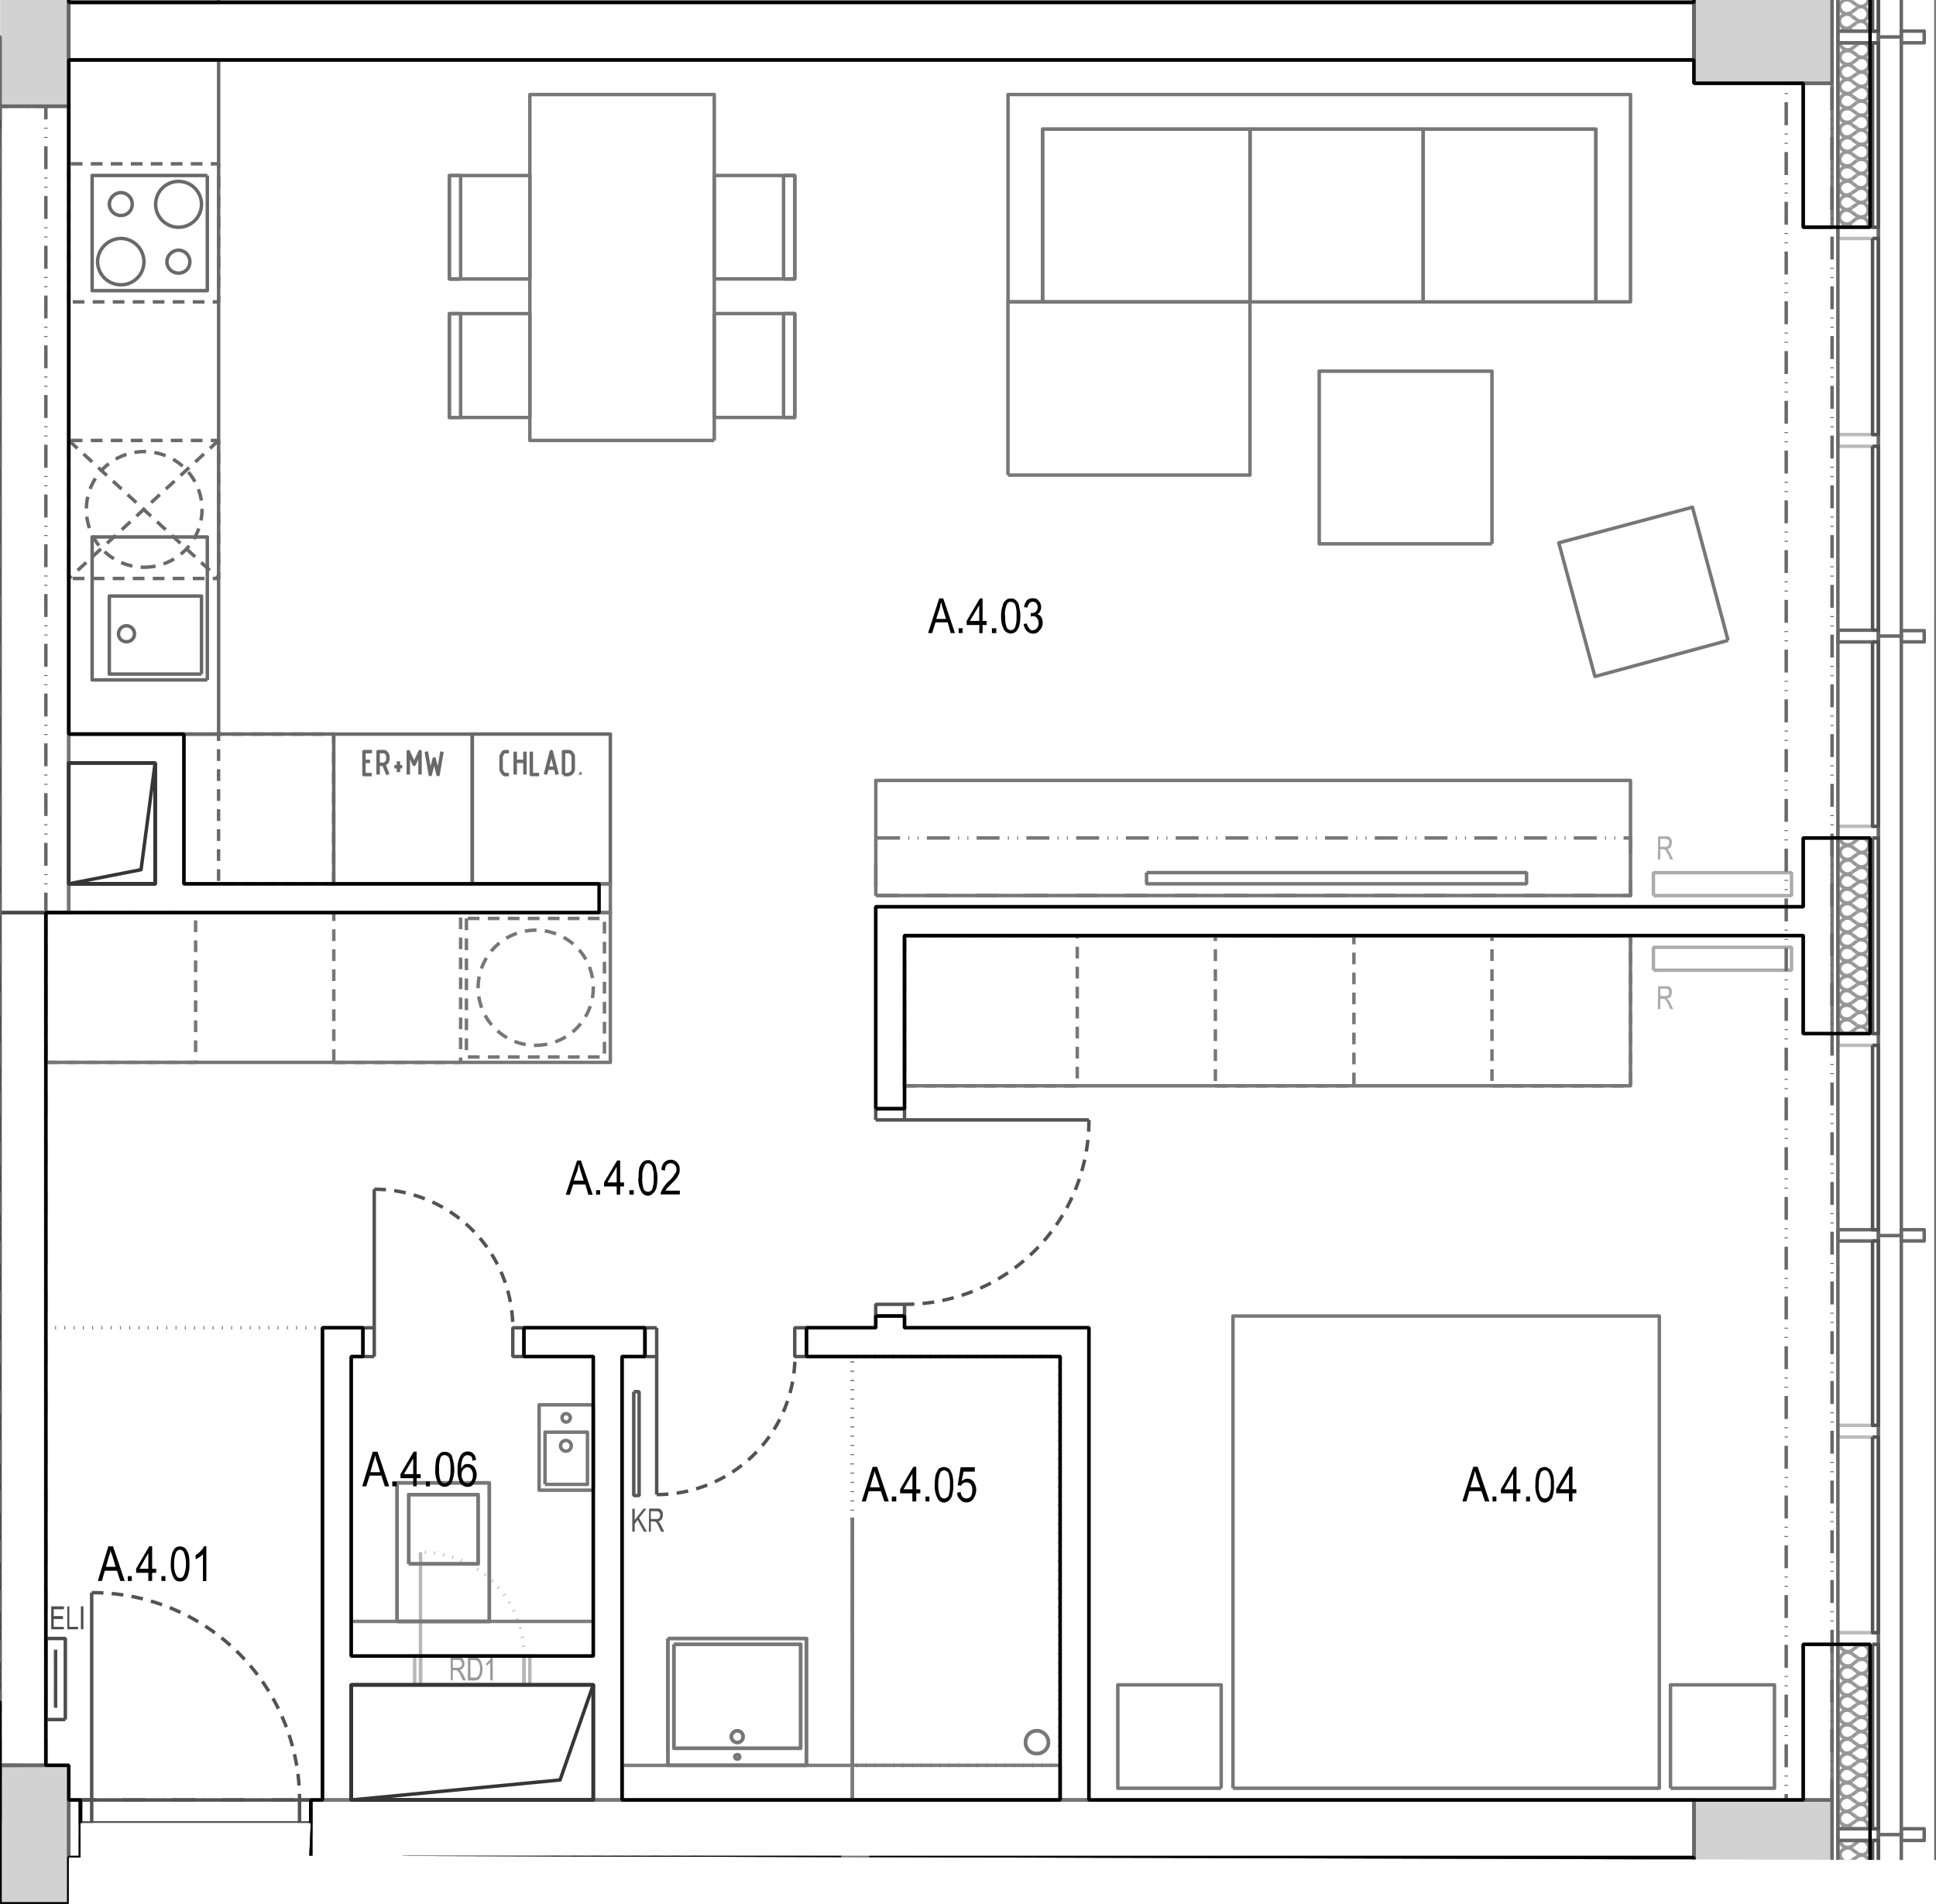 <svg xmlns="http://www.w3.org/2000/svg" xmlns:xlink="http://www.w3.org/1999/xlink" viewBox="0 0 476.17 468.34"><defs><style>.cls-1,.cls-11,.cls-12,.cls-13,.cls-14,.cls-15,.cls-16,.cls-18,.cls-19,.cls-20,.cls-21,.cls-22,.cls-23,.cls-24,.cls-25,.cls-26,.cls-27,.cls-28,.cls-29,.cls-30,.cls-31,.cls-32,.cls-33,.cls-34,.cls-35,.cls-36,.cls-37,.cls-38,.cls-39,.cls-4,.cls-40,.cls-41,.cls-42,.cls-43,.cls-44,.cls-45,.cls-46,.cls-47,.cls-48,.cls-49,.cls-5,.cls-6{fill:none;}.cls-2{clip-path:url(#clip-path);}.cls-3{fill:#d2d2d2;}.cls-10,.cls-17,.cls-3,.cls-50,.cls-7,.cls-8,.cls-9{fill-rule:evenodd;}.cls-4{stroke:#979797;}.cls-12,.cls-13,.cls-14,.cls-16,.cls-18,.cls-19,.cls-20,.cls-21,.cls-22,.cls-23,.cls-24,.cls-25,.cls-26,.cls-27,.cls-28,.cls-29,.cls-33,.cls-34,.cls-36,.cls-37,.cls-38,.cls-39,.cls-4,.cls-40,.cls-41,.cls-42,.cls-44,.cls-45,.cls-46,.cls-47,.cls-49,.cls-5,.cls-6{stroke-linejoin:round;}.cls-11,.cls-12,.cls-13,.cls-14,.cls-15,.cls-16,.cls-18,.cls-19,.cls-20,.cls-21,.cls-22,.cls-23,.cls-24,.cls-25,.cls-26,.cls-27,.cls-28,.cls-29,.cls-30,.cls-31,.cls-32,.cls-33,.cls-34,.cls-35,.cls-36,.cls-37,.cls-38,.cls-39,.cls-4,.cls-40,.cls-41,.cls-42,.cls-43,.cls-44,.cls-45,.cls-46,.cls-47,.cls-48,.cls-49,.cls-5,.cls-6{stroke-width:0.85px;}.cls-5,.cls-6{stroke:#b7b7b7;}.cls-6{stroke-dasharray:0.24 2.04;}.cls-7{fill:#acacac;}.cls-8{fill:#585858;}.cls-9{fill:#989898;}.cls-10{fill:#4c4c4c;}.cls-11,.cls-13{stroke:#7d7d7d;}.cls-11,.cls-15,.cls-30,.cls-31,.cls-32,.cls-35,.cls-43,.cls-48{stroke-linejoin:bevel;}.cls-12,.cls-14,.cls-15,.cls-19,.cls-20,.cls-23,.cls-24,.cls-25,.cls-26,.cls-27,.cls-28,.cls-29,.cls-47{stroke:#777;}.cls-14{stroke-dasharray:0.24 2.04;}.cls-16,.cls-18,.cls-21,.cls-22{stroke:#696969;}.cls-17{fill:#696969;}.cls-18{stroke-dasharray:2.88 2.04;}.cls-19{stroke-dasharray:2.88 2.04;}.cls-20{stroke-dasharray:2.88 2.04;}.cls-21{stroke-dasharray:2.88 2.04;}.cls-22{stroke-dasharray:2.88 2.04;}.cls-23{stroke-dasharray:2.88 2.04;}.cls-24{stroke-dasharray:2.88 2.04;}.cls-25{stroke-dasharray:2.88 2.04;}.cls-26{stroke-dasharray:5.64 2.04 0.24 2.04 0.24 2.04;}.cls-27{stroke-dasharray:2.88 2.04;}.cls-28{stroke-dasharray:2.88 2.04;}.cls-29{stroke-dasharray:2.88 2.04;}.cls-30{stroke:#acacac;}.cls-31{stroke:#585858;}.cls-32{stroke:#4c4c4c;}.cls-33,.cls-43,.cls-44,.cls-45,.cls-46{stroke:#686868;}.cls-34{stroke:#bbb;}.cls-35,.cls-36,.cls-37,.cls-38,.cls-39,.cls-40,.cls-41{stroke:#535353;}.cls-36{stroke-dasharray:2.88 2.04;}.cls-37{stroke-dasharray:2.88 2.04;}.cls-38{stroke-dasharray:2.88 2.04;}.cls-40{stroke-dasharray:2.88 2.04;}.cls-41{stroke-dasharray:5.64 2.04 0.24 2.04 0.24 2.04;}.cls-42{stroke:#484848;}.cls-44{stroke-dasharray:5.64 2.04 0.24 2.04 0.24 2.04;}.cls-45{stroke-dasharray:5.64 2.04 0.24 2.04 0.24 2.04;}.cls-46{stroke-dasharray:5.64 2.04 0.24 2.04 0.24 2.04;}.cls-47{stroke-dasharray:0.24 2.04;}.cls-48{stroke:#000;}.cls-49{stroke:#363636;}</style><clipPath id="clip-path"><polygon class="cls-1" points="476.17 457.55 76.06 456.48 76.44 448.41 19.8 448.41 19.8 456.93 16.92 456.93 16.91 468.34 0 468.34 0.04 0 476.13 0 476.17 457.55"/></clipPath></defs><g id="Layer_2" data-name="Layer 2"><g id="BYTY"><g class="cls-2"><polyline class="cls-3" points="416.65 442.78 450.6 442.78 450.6 459.81 416.65 459.81"/><polyline class="cls-3" points="0 434.25 16.91 434.25 16.91 468.34 0 468.34"/><polyline class="cls-3" points="416.65 -2.18 450.6 -2.18 450.6 20.5 416.65 20.5"/><path class="cls-3" d="M-408.25-291.39h141.72v119H-408.25v-119m153.13,0h42.48v119h-42.48ZM-408.25,26.13v-17H0v17H16.92v-328.8H-28.45v11.28H0v119H-28.45v11.4H0v153H-408.25v-153h309.6v-11.4H-201.36v-119H-98.65v-11.28H-425.16V26.13Z"/><line class="cls-4" x1="455.63" y1="454.05" x2="456.84" y2="453.1"/><path class="cls-4" d="M455.65,454.06a2.21,2.21,0,0,1-1.92.24,1.77,1.77,0,0,1-1.09-1.56"/><path class="cls-4" d="M455.65,455a1.65,1.65,0,0,0-1.92-.24,1.79,1.79,0,0,0-1.2,1.56"/><line class="cls-4" x1="455.63" y1="455.02" x2="456.84" y2="455.86"/><path class="cls-4" d="M456.84,455.85a1.57,1.57,0,0,0,2.28-.12,1.75,1.75,0,0,0-2.28-2.64"/><line class="cls-4" x1="455.63" y1="457.54" x2="456.84" y2="456.69"/><path class="cls-4" d="M455.65,457.54a1.93,1.93,0,0,1-1.92.36,2.12,2.12,0,0,1-1.2-1.68"/><path class="cls-4" d="M455.65,458.62a1.65,1.65,0,0,0-1.92-.24,1.79,1.79,0,0,0-1.2,1.56"/><line class="cls-4" x1="455.65" y1="458.62" x2="456.72" y2="459.46"/><path class="cls-4" d="M456.71,459.45a1.84,1.84,0,0,0,2.41-.12,1.75,1.75,0,0,0-2.28-2.64"/><line class="cls-4" x1="455.53" y1="461.13" x2="456.84" y2="460.3"/><path class="cls-4" d="M455.51,461.13a1.59,1.59,0,0,1-1.91.24,2,2,0,0,1-1.1-1.56"/><path class="cls-4" d="M455.51,462.21a1.82,1.82,0,0,0-1.91-.36,2.39,2.39,0,0,0-1.1,1.68"/><line class="cls-4" x1="455.52" y1="462.22" x2="456.72" y2="463.06"/><path class="cls-4" d="M456.71,463.05a1.84,1.84,0,0,0,2.41-.12,1.75,1.75,0,0,0-2.28-2.64"/><line class="cls-4" x1="455.53" y1="464.74" x2="456.84" y2="463.77"/><path class="cls-4" d="M455.51,464.73a1.8,1.8,0,0,1-1.91.24,1.73,1.73,0,0,1-1.1-1.56"/><path class="cls-4" d="M455.51,465.69a2.09,2.09,0,0,0-1.91-.24,1.73,1.73,0,0,0-1.1,1.56"/><line class="cls-4" x1="455.52" y1="465.7" x2="456.72" y2="466.54"/><path class="cls-4" d="M456.71,466.53a1.75,1.75,0,0,0,2.41-2.52,1.82,1.82,0,0,0-2.28-.24"/><line class="cls-4" x1="455.52" y1="468.34" x2="456.72" y2="467.38"/><path class="cls-4" d="M455.51,468.33a2.09,2.09,0,0,1-1.91.24,2,2,0,0,1-1.1-1.56"/><path class="cls-4" d="M456.73,470.13a1.68,1.68,0,0,0,2.38-.12,1.82,1.82,0,0,0,0-2.4,1.68,1.68,0,0,0-2.38-.24"/><line class="cls-4" x1="455.63" y1="405.82" x2="456.84" y2="404.98"/><path class="cls-4" d="M455.65,405.82a1.65,1.65,0,0,1-1.92.24,1.55,1.55,0,0,1-1.09-1.56"/><path class="cls-4" d="M455.65,406.9a1.93,1.93,0,0,0-1.92-.36,2.13,2.13,0,0,0-1.2,1.56"/><line class="cls-4" x1="455.63" y1="406.9" x2="456.84" y2="407.74"/><path class="cls-4" d="M456.84,407.73a1.67,1.67,0,0,0,2.28-.12,1.75,1.75,0,0,0-2.28-2.64"/><line class="cls-4" x1="455.63" y1="409.41" x2="456.84" y2="408.46"/><path class="cls-4" d="M455.65,409.42a1.88,1.88,0,0,1-1.92.24,1.79,1.79,0,0,1-1.2-1.56"/><path class="cls-4" d="M455.65,410.38a2.21,2.21,0,0,0-1.92-.24,1.79,1.79,0,0,0-1.2,1.56"/><line class="cls-4" x1="455.65" y1="410.38" x2="456.72" y2="411.22"/><path class="cls-4" d="M456.71,411.21a1.79,1.79,0,0,0,2.52-2.52,2,2,0,0,0-2.39-.24"/><line class="cls-4" x1="455.53" y1="413.02" x2="456.84" y2="412.05"/><path class="cls-4" d="M455.51,413a2.09,2.09,0,0,1-1.91.24,2.39,2.39,0,0,1-1.1-1.68"/><path class="cls-4" d="M455.51,414a1.59,1.59,0,0,0-1.91-.24,2,2,0,0,0-1.1,1.56"/><line class="cls-4" x1="455.52" y1="413.98" x2="456.72" y2="414.82"/><path class="cls-4" d="M456.71,414.81a1.78,1.78,0,1,0,.13-2.76"/><line class="cls-4" x1="455.53" y1="416.49" x2="456.84" y2="415.66"/><path class="cls-4" d="M455.51,416.49a1.82,1.82,0,0,1-1.91.36,2.05,2.05,0,0,1-1.1-1.68"/><path class="cls-4" d="M455.51,417.57a1.59,1.59,0,0,0-1.91-.24,1.73,1.73,0,0,0-1.1,1.56"/><line class="cls-4" x1="455.52" y1="417.58" x2="456.72" y2="418.42"/><path class="cls-4" d="M456.71,418.41a1.84,1.84,0,0,0,2.41-.12,1.73,1.73,0,0,0,0-2.4,1.57,1.57,0,0,0-2.28-.24"/><line class="cls-4" x1="455.52" y1="420.1" x2="456.72" y2="419.26"/><path class="cls-4" d="M455.51,420.09a1.59,1.59,0,0,1-1.91.24,1.73,1.73,0,0,1-1.1-1.56"/><path class="cls-4" d="M455.51,421.17a1.82,1.82,0,0,0-1.91-.36,2,2,0,0,0-1.1,1.56"/><line class="cls-4" x1="455.52" y1="421.18" x2="456.72" y2="422.02"/><path class="cls-4" d="M456.73,422a1.8,1.8,0,0,0,2.38-.12,1.82,1.82,0,0,0,0-2.4,1.68,1.68,0,0,0-2.38-.24"/><line class="cls-4" x1="455.52" y1="423.7" x2="456.72" y2="422.74"/><path class="cls-4" d="M455.51,423.69a1.83,1.83,0,0,1-1.91.24,1.73,1.73,0,0,1-1.1-1.56"/><path class="cls-4" d="M455.51,424.65a2.13,2.13,0,0,0-1.91-.24,1.73,1.73,0,0,0-1.1,1.56"/><line class="cls-4" x1="455.52" y1="424.66" x2="456.72" y2="425.5"/><path class="cls-4" d="M456.73,425.49a1.68,1.68,0,0,0,2.38-.12,1.82,1.82,0,0,0,0-2.4,2,2,0,0,0-2.38-.24"/><line class="cls-4" x1="455.52" y1="427.3" x2="456.72" y2="426.34"/><path class="cls-4" d="M455.51,427.29a2.18,2.18,0,0,1-1.91.24,2.05,2.05,0,0,1-1.1-1.68"/><path class="cls-4" d="M455.51,428.25a1.64,1.64,0,0,0-1.91-.24,1.73,1.73,0,0,0-1.1,1.56"/><line class="cls-4" x1="455.52" y1="428.26" x2="456.72" y2="429.1"/><path class="cls-4" d="M456.73,429.09a1.68,1.68,0,0,0,2.38-.12,1.83,1.83,0,0,0,0-2.4,1.69,1.69,0,0,0-2.38-.24"/><line class="cls-4" x1="455.52" y1="430.78" x2="456.72" y2="429.94"/><path class="cls-4" d="M455.51,430.77a1.91,1.91,0,0,1-1.91.36,2.05,2.05,0,0,1-1.1-1.68"/><path class="cls-4" d="M455.51,431.85a1.64,1.64,0,0,0-1.91-.24,1.73,1.73,0,0,0-1.1,1.56"/><line class="cls-4" x1="455.52" y1="431.86" x2="456.72" y2="432.7"/><path class="cls-4" d="M456.73,432.69a1.8,1.8,0,0,0,2.38-.12,1.83,1.83,0,0,0,0-2.4,1.69,1.69,0,0,0-2.38-.24"/><line class="cls-4" x1="455.52" y1="434.38" x2="456.72" y2="433.54"/><path class="cls-4" d="M455.51,434.37a1.64,1.64,0,0,1-1.91.24,1.54,1.54,0,0,1-1.1-1.56"/><path class="cls-4" d="M455.51,435.45a1.91,1.91,0,0,0-1.91-.36,2.13,2.13,0,0,0-1.21,1.56"/><line class="cls-4" x1="455.52" y1="435.46" x2="456.72" y2="436.3"/><path class="cls-4" d="M456.73,436.29a1.68,1.68,0,0,0,2.28-.12,1.73,1.73,0,0,0,.1-2.4,1.69,1.69,0,0,0-2.38-.24"/><line class="cls-4" x1="455.52" y1="437.98" x2="456.72" y2="437.02"/><path class="cls-4" d="M455.51,438a1.86,1.86,0,0,1-1.91.24,1.79,1.79,0,0,1-1.21-1.56"/><path class="cls-4" d="M455.51,438.93a2.18,2.18,0,0,0-1.91-.24,1.79,1.79,0,0,0-1.21,1.56"/><line class="cls-4" x1="455.53" y1="438.94" x2="456.6" y2="439.78"/><path class="cls-4" d="M456.6,439.77a1.79,1.79,0,0,0,2.51-2.52,2,2,0,0,0-2.38-.24"/><line class="cls-4" x1="455.41" y1="441.58" x2="456.72" y2="440.62"/><path class="cls-4" d="M455.39,441.57a2.09,2.09,0,0,1-1.91.24,2.39,2.39,0,0,1-1.1-1.68"/><path class="cls-4" d="M455.39,442.53a1.59,1.59,0,0,0-1.91-.24,2,2,0,0,0-1.1,1.56"/><line class="cls-4" x1="455.4" y1="442.54" x2="456.6" y2="443.38"/><path class="cls-4" d="M456.6,443.37a1.79,1.79,0,0,0,2.51-2.52,1.69,1.69,0,0,0-2.38-.24"/><line class="cls-4" x1="455.41" y1="445.06" x2="456.72" y2="444.22"/><path class="cls-4" d="M455.39,445.05a1.81,1.81,0,0,1-1.91.36,2.39,2.39,0,0,1-1.1-1.68"/><path class="cls-4" d="M455.39,446.13a1.81,1.81,0,0,0-1.91-.36,2.05,2.05,0,0,0-1.1,1.68"/><line class="cls-4" x1="455.4" y1="446.14" x2="456.6" y2="446.98"/><path class="cls-4" d="M456.6,447a1.84,1.84,0,0,0,2.41-.12,1.75,1.75,0,0,0,0-2.4,1.57,1.57,0,0,0-2.28-.24"/><line class="cls-4" x1="455.4" y1="448.66" x2="456.6" y2="447.82"/><path class="cls-4" d="M455.39,448.65a1.59,1.59,0,0,1-1.91.24,1.73,1.73,0,0,1-1.1-1.56"/><path class="cls-4" d="M455.39,449.73a1.81,1.81,0,0,0-1.91-.36,2,2,0,0,0-.6.48"/><line class="cls-4" x1="455.41" y1="449.74" x2="455.65" y2="449.86"/><path class="cls-4" d="M459.36,449.85a1.79,1.79,0,0,0-2.75-2"/><line class="cls-4" x1="455.63" y1="207.46" x2="456.84" y2="206.49"/><path class="cls-4" d="M455.65,207.46a2.21,2.21,0,0,1-1.92.24,1.65,1.65,0,0,1-1.09-1.56"/><path class="cls-4" d="M455.65,208.42a1.88,1.88,0,0,0-1.92-.24,1.79,1.79,0,0,0-1.2,1.56"/><line class="cls-4" x1="455.63" y1="208.41" x2="456.84" y2="209.25"/><path class="cls-4" d="M456.84,209.25a1.57,1.57,0,0,0,2.28-.12,1.71,1.71,0,0,0,.11-2.4,1.82,1.82,0,0,0-2.39-.24"/><line class="cls-4" x1="455.63" y1="210.93" x2="456.84" y2="210.1"/><path class="cls-4" d="M455.65,210.94a1.93,1.93,0,0,1-1.92.36,2.12,2.12,0,0,1-1.2-1.68"/><path class="cls-4" d="M455.65,212a1.65,1.65,0,0,0-1.92-.24,1.79,1.79,0,0,0-1.2,1.56"/><line class="cls-4" x1="455.65" y1="212.02" x2="456.72" y2="212.86"/><path class="cls-4" d="M456.71,212.85a1.84,1.84,0,0,0,2.41-.12,1.75,1.75,0,0,0-2.28-2.64"/><line class="cls-4" x1="455.53" y1="214.54" x2="456.84" y2="213.69"/><path class="cls-4" d="M455.51,214.53a1.59,1.59,0,0,1-1.91.24,2,2,0,0,1-1.1-1.56"/><path class="cls-4" d="M455.51,215.61a1.82,1.82,0,0,0-1.91-.36,2.39,2.39,0,0,0-1.1,1.68"/><line class="cls-4" x1="455.52" y1="215.62" x2="456.72" y2="216.46"/><path class="cls-4" d="M456.71,216.45a1.84,1.84,0,0,0,2.41-.12,1.75,1.75,0,0,0-2.28-2.64"/><line class="cls-4" x1="455.53" y1="218.13" x2="456.84" y2="217.18"/><path class="cls-4" d="M455.51,218.13a1.8,1.8,0,0,1-1.91.24,1.73,1.73,0,0,1-1.1-1.56"/><path class="cls-4" d="M455.51,219.09a2.09,2.09,0,0,0-1.91-.24,1.87,1.87,0,0,0-1.1,1.56"/><line class="cls-4" x1="455.52" y1="219.1" x2="456.72" y2="220.06"/><path class="cls-4" d="M456.71,220.05a1.85,1.85,0,0,0,2.41-.24,1.73,1.73,0,0,0,0-2.4,1.82,1.82,0,0,0-2.28-.24"/><line class="cls-4" x1="455.52" y1="221.74" x2="456.72" y2="220.78"/><path class="cls-4" d="M455.51,221.73a2.09,2.09,0,0,1-1.91.24,1.87,1.87,0,0,1-1.1-1.56"/><path class="cls-4" d="M455.51,222.69a1.8,1.8,0,0,0-1.91-.24,1.73,1.73,0,0,0-1.1,1.56"/><line class="cls-4" x1="455.52" y1="222.7" x2="456.72" y2="223.54"/><path class="cls-4" d="M456.73,223.53a1.68,1.68,0,0,0,2.38-.12,1.82,1.82,0,0,0,0-2.4,1.79,1.79,0,0,0-2.38-.24"/><line class="cls-4" x1="455.52" y1="225.22" x2="456.72" y2="224.38"/><path class="cls-4" d="M455.51,225.21a1.86,1.86,0,0,1-1.91.36,2.05,2.05,0,0,1-1.1-1.68"/><path class="cls-4" d="M455.51,226.29a1.61,1.61,0,0,0-1.91-.24,1.73,1.73,0,0,0-1.1,1.56"/><line class="cls-4" x1="455.52" y1="226.3" x2="456.72" y2="227.14"/><path class="cls-4" d="M456.73,227.13a1.8,1.8,0,0,0,2.38-.12,1.83,1.83,0,0,0,0-2.4,1.69,1.69,0,0,0-2.38-.24"/><line class="cls-4" x1="455.52" y1="228.82" x2="456.72" y2="227.98"/><path class="cls-4" d="M455.51,228.81a1.64,1.64,0,0,1-1.91.24,1.73,1.73,0,0,1-1.1-1.56"/><path class="cls-4" d="M455.51,229.89a1.91,1.91,0,0,0-1.91-.36,2.05,2.05,0,0,0-1.1,1.68"/><line class="cls-4" x1="455.52" y1="229.9" x2="456.72" y2="230.74"/><path class="cls-4" d="M456.73,230.73a1.8,1.8,0,0,0,2.38-.12,1.82,1.82,0,0,0,0-2.4,1.69,1.69,0,0,0-2.38-.24"/><line class="cls-4" x1="455.52" y1="232.42" x2="456.72" y2="231.46"/><path class="cls-4" d="M455.51,232.41a1.86,1.86,0,0,1-1.91.24,1.73,1.73,0,0,1-1.1-1.56"/><path class="cls-4" d="M455.51,233.37a2.18,2.18,0,0,0-1.91-.24,1.87,1.87,0,0,0-1.1,1.56"/><line class="cls-4" x1="455.52" y1="233.38" x2="456.72" y2="234.34"/><path class="cls-4" d="M456.73,234.33a1.79,1.79,0,0,0,2.38-2.64,2,2,0,0,0-2.38-.24"/><line class="cls-4" x1="455.52" y1="236.02" x2="456.72" y2="235.06"/><path class="cls-4" d="M455.51,236a2.18,2.18,0,0,1-1.91.24,1.64,1.64,0,0,1-1.1-1.56"/><path class="cls-4" d="M455.51,237a1.86,1.86,0,0,0-1.91-.24,1.79,1.79,0,0,0-1.21,1.56"/><line class="cls-4" x1="455.52" y1="236.98" x2="456.72" y2="237.82"/><path class="cls-4" d="M456.73,237.81a1.57,1.57,0,0,0,2.28-.12,1.72,1.72,0,0,0,.1-2.4,1.81,1.81,0,0,0-2.38-.24"/><line class="cls-4" x1="455.52" y1="239.5" x2="456.72" y2="238.66"/><path class="cls-4" d="M455.51,239.49a1.91,1.91,0,0,1-1.91.36,2.11,2.11,0,0,1-1.21-1.68"/><path class="cls-4" d="M455.51,240.57a1.64,1.64,0,0,0-1.91-.24,1.79,1.79,0,0,0-1.21,1.56"/><line class="cls-4" x1="455.53" y1="240.58" x2="456.6" y2="241.42"/><path class="cls-4" d="M456.6,241.41a1.84,1.84,0,0,0,2.41-.12,1.72,1.72,0,0,0,.1-2.4,1.69,1.69,0,0,0-2.38-.24"/><line class="cls-4" x1="455.41" y1="243.1" x2="456.72" y2="242.26"/><path class="cls-4" d="M455.39,243.09a1.59,1.59,0,0,1-1.91.24,2,2,0,0,1-1.1-1.56"/><path class="cls-4" d="M455.39,244.17a1.81,1.81,0,0,0-1.91-.36,2.39,2.39,0,0,0-1.1,1.68"/><line class="cls-4" x1="455.4" y1="244.18" x2="456.6" y2="245.02"/><path class="cls-4" d="M456.6,245a1.84,1.84,0,0,0,2.41-.12,1.73,1.73,0,0,0,.1-2.4,1.69,1.69,0,0,0-2.38-.24"/><line class="cls-4" x1="455.41" y1="246.7" x2="456.72" y2="245.74"/><path class="cls-4" d="M455.39,246.69a1.79,1.79,0,0,1-1.91.24,2,2,0,0,1-1.1-1.56"/><path class="cls-4" d="M455.39,247.65a2.09,2.09,0,0,0-1.91-.24,1.87,1.87,0,0,0-1.1,1.56"/><line class="cls-4" x1="455.4" y1="247.66" x2="456.6" y2="248.62"/><path class="cls-4" d="M456.6,248.61a1.85,1.85,0,0,0,2.41-.24,1.75,1.75,0,0,0,0-2.4,1.82,1.82,0,0,0-2.28-.24"/><line class="cls-4" x1="455.4" y1="250.3" x2="456.6" y2="249.34"/><path class="cls-4" d="M455.39,250.29a2.09,2.09,0,0,1-1.91.24,1.87,1.87,0,0,1-1.1-1.56"/><path class="cls-4" d="M455.39,251.25a1.79,1.79,0,0,0-1.91-.24,1.73,1.73,0,0,0-1.1,1.56"/><line class="cls-4" x1="455.4" y1="251.26" x2="456.6" y2="252.1"/><path class="cls-4" d="M456.61,252.1A1.69,1.69,0,0,0,459,252a1.79,1.79,0,0,0-2.38-2.64"/><line class="cls-4" x1="455.4" y1="253.78" x2="456.6" y2="252.94"/><path class="cls-4" d="M455.39,253.77a1.86,1.86,0,0,1-1.91.36,2.05,2.05,0,0,1-1.1-1.68"/><path class="cls-4" d="M459.48,254.26a1.84,1.84,0,0,0-.47-1.08,1.71,1.71,0,0,0-2.41-.25"/><line class="cls-4" x1="455.63" y1="11.86" x2="456.84" y2="10.89"/><path class="cls-4" d="M455.65,11.86a1.88,1.88,0,0,1-1.92.24,1.55,1.55,0,0,1-1.09-1.56"/><path class="cls-4" d="M455.65,12.82a2.21,2.21,0,0,0-1.92-.24,1.79,1.79,0,0,0-1.2,1.56"/><line class="cls-4" x1="455.63" y1="12.81" x2="456.84" y2="13.66"/><path class="cls-4" d="M456.84,13.65a1.57,1.57,0,0,0,2.28-.12,1.71,1.71,0,0,0,.11-2.4,2,2,0,0,0-2.39-.24"/><line class="cls-4" x1="455.63" y1="15.45" x2="456.84" y2="14.5"/><path class="cls-4" d="M455.65,15.46a2.21,2.21,0,0,1-1.92.24,2,2,0,0,1-1.2-1.56"/><path class="cls-4" d="M455.65,16.42a1.65,1.65,0,0,0-1.92-.24,1.79,1.79,0,0,0-1.2,1.56"/><line class="cls-4" x1="455.65" y1="16.42" x2="456.72" y2="17.26"/><path class="cls-4" d="M456.71,17.25a1.79,1.79,0,0,0,2.52-2.52,1.7,1.7,0,0,0-2.39-.24"/><line class="cls-4" x1="455.53" y1="18.94" x2="456.84" y2="18.09"/><path class="cls-4" d="M455.51,18.93a1.82,1.82,0,0,1-1.91.36,2.39,2.39,0,0,1-1.1-1.68"/><path class="cls-4" d="M455.51,20a1.59,1.59,0,0,0-1.91-.24,2,2,0,0,0-1.1,1.56"/><line class="cls-4" x1="455.52" y1="20.02" x2="456.72" y2="20.86"/><path class="cls-4" d="M456.71,20.85a1.84,1.84,0,0,0,2.41-.12,1.75,1.75,0,0,0-2.28-2.64"/><line class="cls-4" x1="455.53" y1="22.53" x2="456.84" y2="21.69"/><path class="cls-4" d="M455.51,22.53a1.59,1.59,0,0,1-1.91.24,1.73,1.73,0,0,1-1.1-1.56"/><path class="cls-4" d="M455.51,23.61a1.82,1.82,0,0,0-1.91-.36,2.05,2.05,0,0,0-1.1,1.68"/><line class="cls-4" x1="455.52" y1="23.62" x2="456.72" y2="24.46"/><path class="cls-4" d="M456.71,24.45a1.84,1.84,0,0,0,2.41-.12,1.73,1.73,0,0,0,0-2.4,1.57,1.57,0,0,0-2.28-.24"/><line class="cls-4" x1="455.52" y1="26.14" x2="456.72" y2="25.18"/><path class="cls-4" d="M455.51,26.13a1.8,1.8,0,0,1-1.91.24,1.73,1.73,0,0,1-1.1-1.56"/><path class="cls-4" d="M455.51,27.09a2.09,2.09,0,0,0-1.91-.24,1.73,1.73,0,0,0-1.1,1.56"/><line class="cls-4" x1="455.52" y1="27.1" x2="456.72" y2="27.94"/><path class="cls-4" d="M456.73,27.93a1.68,1.68,0,0,0,2.38-.12,1.82,1.82,0,0,0,0-2.4,1.94,1.94,0,0,0-2.38-.24"/><line class="cls-4" x1="455.52" y1="29.74" x2="456.72" y2="28.78"/><path class="cls-4" d="M455.51,29.73a2.13,2.13,0,0,1-1.91.24,1.87,1.87,0,0,1-1.1-1.56"/><path class="cls-4" d="M455.51,30.69a1.61,1.61,0,0,0-1.91-.24A1.73,1.73,0,0,0,452.5,32"/><line class="cls-4" x1="455.52" y1="30.7" x2="456.72" y2="31.54"/><path class="cls-4" d="M456.73,31.53a1.68,1.68,0,0,0,2.38-.12,1.82,1.82,0,0,0,0-2.4,1.69,1.69,0,0,0-2.38-.24"/><line class="cls-4" x1="455.52" y1="33.22" x2="456.72" y2="32.38"/><path class="cls-4" d="M455.51,33.21a1.91,1.91,0,0,1-1.91.36,2.05,2.05,0,0,1-1.1-1.68"/><path class="cls-4" d="M455.51,34.29a1.64,1.64,0,0,0-1.91-.24,1.73,1.73,0,0,0-1.1,1.56"/><line class="cls-4" x1="455.52" y1="34.3" x2="456.72" y2="35.14"/><path class="cls-4" d="M456.73,35.13a1.8,1.8,0,0,0,2.38-.12,1.83,1.83,0,0,0,0-2.4,1.69,1.69,0,0,0-2.38-.24"/><line class="cls-4" x1="455.52" y1="36.82" x2="456.72" y2="35.98"/><path class="cls-4" d="M455.51,36.81a1.64,1.64,0,0,1-1.91.24,1.73,1.73,0,0,1-1.1-1.56"/><path class="cls-4" d="M455.51,37.89a1.91,1.91,0,0,0-1.91-.36,2.05,2.05,0,0,0-1.1,1.68"/><line class="cls-4" x1="455.52" y1="37.9" x2="456.72" y2="38.74"/><path class="cls-4" d="M456.73,38.73a1.8,1.8,0,0,0,2.38-.12,1.82,1.82,0,0,0,0-2.4,1.69,1.69,0,0,0-2.38-.24"/><line class="cls-4" x1="455.52" y1="40.42" x2="456.72" y2="39.46"/><path class="cls-4" d="M455.51,40.41a1.86,1.86,0,0,1-1.91.24,1.54,1.54,0,0,1-1.1-1.56"/><path class="cls-4" d="M455.51,41.37a2.18,2.18,0,0,0-1.91-.24,1.79,1.79,0,0,0-1.21,1.56"/><line class="cls-4" x1="455.52" y1="41.38" x2="456.72" y2="42.22"/><path class="cls-4" d="M456.73,42.21a1.57,1.57,0,0,0,2.28-.12,1.72,1.72,0,0,0,.1-2.4,2,2,0,0,0-2.38-.24"/><line class="cls-4" x1="455.52" y1="44.02" x2="456.72" y2="43.06"/><path class="cls-4" d="M455.51,44a2.18,2.18,0,0,1-1.91.24,1.94,1.94,0,0,1-1.21-1.56"/><path class="cls-4" d="M455.51,45a1.64,1.64,0,0,0-1.91-.24,1.79,1.79,0,0,0-1.21,1.56"/><line class="cls-4" x1="455.53" y1="44.98" x2="456.6" y2="45.82"/><path class="cls-4" d="M456.6,45.81a1.79,1.79,0,0,0,2.51-2.52,1.69,1.69,0,0,0-2.38-.24"/><line class="cls-4" x1="455.41" y1="47.5" x2="456.72" y2="46.66"/><path class="cls-4" d="M455.39,47.49a1.81,1.81,0,0,1-1.91.36,2.39,2.39,0,0,1-1.1-1.68"/><path class="cls-4" d="M455.39,48.57a1.59,1.59,0,0,0-1.91-.24,2,2,0,0,0-1.1,1.56"/><line class="cls-4" x1="455.4" y1="48.58" x2="456.6" y2="49.42"/><path class="cls-4" d="M456.6,49.41a1.84,1.84,0,0,0,2.41-.12,1.72,1.72,0,0,0,.1-2.4,1.69,1.69,0,0,0-2.38-.24"/><line class="cls-4" x1="455.41" y1="51.1" x2="456.72" y2="50.26"/><path class="cls-4" d="M455.39,51.09a1.59,1.59,0,0,1-1.91.24,2,2,0,0,1-1.1-1.56"/><path class="cls-4" d="M455.39,52.17a1.81,1.81,0,0,0-1.91-.36,2.05,2.05,0,0,0-1.1,1.68"/><line class="cls-4" x1="455.4" y1="52.18" x2="456.6" y2="53.02"/><path class="cls-4" d="M456.6,53a1.84,1.84,0,0,0,2.41-.12,1.75,1.75,0,0,0,0-2.4,1.57,1.57,0,0,0-2.28-.24"/><line class="cls-4" x1="455.4" y1="54.7" x2="456.6" y2="53.74"/><path class="cls-4" d="M455.39,54.69a1.79,1.79,0,0,1-1.91.24,1.73,1.73,0,0,1-1.1-1.56"/><path class="cls-4" d="M455.39,55.65a2.09,2.09,0,0,0-1.91-.24,2,2,0,0,0-.6.48"/><line class="cls-4" x1="455.41" y1="55.66" x2="455.65" y2="55.9"/><path class="cls-4" d="M459.36,55.9A1.85,1.85,0,0,0,459,54a1.93,1.93,0,0,0-2.38-.23"/><path class="cls-4" d="M455.39-.63a1.79,1.79,0,0,1-1.91.24,2,2,0,0,1-1.1-1.56"/><path class="cls-4" d="M455.39.33a2.09,2.09,0,0,0-1.91-.24,2,2,0,0,0-1.1,1.56"/><line class="cls-4" x1="455.4" y1="0.34" x2="456.6" y2="1.18"/><path class="cls-4" d="M456.6,1.17A1.72,1.72,0,0,0,459,1.05a1.72,1.72,0,0,0,.1-2.4,2,2,0,0,0-2.38-.24"/><line class="cls-4" x1="455.41" y1="2.98" x2="456.72" y2="2.02"/><path class="cls-4" d="M455.39,3a2.09,2.09,0,0,1-1.91.24,2.39,2.39,0,0,1-1.1-1.68"/><path class="cls-4" d="M455.39,3.93a1.59,1.59,0,0,0-1.91-.24,1.73,1.73,0,0,0-1.1,1.56"/><line class="cls-4" x1="455.4" y1="3.94" x2="456.6" y2="4.78"/><path class="cls-4" d="M456.6,4.77A1.72,1.72,0,0,0,459,4.65a1.75,1.75,0,0,0,0-2.4A1.57,1.57,0,0,0,456.73,2"/><line class="cls-4" x1="455.4" y1="6.46" x2="456.6" y2="5.62"/><path class="cls-4" d="M455.39,6.45a1.81,1.81,0,0,1-1.91.36,2.05,2.05,0,0,1-1.1-1.68"/><path class="cls-4" d="M455.39,7.53a1.59,1.59,0,0,0-1.91-.24c-.24,0-.37.24-.6.36"/><line class="cls-4" x1="455.41" y1="7.54" x2="455.65" y2="7.66"/><path class="cls-4" d="M459.36,7.65a1.68,1.68,0,0,0-.37-1.8,1.68,1.68,0,0,0-2.38-.24"/><line class="cls-5" x1="103.43" y1="407.37" x2="103.43" y2="381.81"/><polyline class="cls-5" points="103.44 407.38 103.44 414.45 128.88 414.45 128.88 407.38 103.44 407.38"/><polyline class="cls-5" points="128.87 407.38 128.87 414.46 130.32 414.46 130.32 407.38 128.87 407.38"/><polyline class="cls-5" points="103.43 407.37 103.43 414.45 101.99 414.45 101.99 407.37 103.43 407.37"/><path class="cls-6" d="M128.88,407.37a25.47,25.47,0,0,0-25.44-25.56"/><path class="cls-7" d="M408.37,208.3v-1.93h1.32a1.52,1.52,0,0,1,.7.25,1.4,1.4,0,0,1,.13.72.69.69,0,0,1-.13.48c0,.11-.1.23-.23.36s-.37.12-.6.12h-1.19m-.62,3.12h.62V208.9h1c0,.12.1.12.23.23a1.09,1.09,0,0,1,.23.36c.13.12.24.48.5.73l.46,1.2h.73l-.73-1.57c-.1-.24-.36-.47-.46-.72s-.26-.23-.37-.23a1.38,1.38,0,0,0,1-.6,2.51,2.51,0,0,0,.24-1,1.72,1.72,0,0,0-.13-.85,2.1,2.1,0,0,0-.47-.59,1.76,1.76,0,0,0-.83-.12h-1.94Z"/><path class="cls-7" d="M408.37,245v-1.81h1.32a.82.82,0,0,1,.7.25c.13.11.13.36.13.59a1.06,1.06,0,0,1-.13.61.25.25,0,0,1-.23.24,1.1,1.1,0,0,1-.6.12h-1.19m-.62,3.23h.62v-2.51h1a.35.35,0,0,0,.23.11c0,.12.13.25.23.37a6.23,6.23,0,0,0,.5.83l.46,1.2h.73l-.73-1.56a1.93,1.93,0,0,0-.46-.72,4.21,4.21,0,0,1-.37-.36,1.22,1.22,0,0,0,1-.48,2.46,2.46,0,0,0,.24-1.08,1.94,1.94,0,0,0-.13-.84,1.66,1.66,0,0,0-.47-.48,1.9,1.9,0,0,0-.83-.11h-1.94Z"/><path class="cls-7" d="M430.22,465.58v-1.92h1.3a.75.75,0,0,1,.73.36.86.86,0,0,1,.23.6c0,.24,0,.36-.1.48s-.26.36-.37.36a.91.91,0,0,1-.6.12h-1.19m-.6,3.12h.6v-2.4h.93c.13,0,.26,0,.26.12s.24.24.34.36a4.2,4.2,0,0,1,.37.84l.6,1.08h.73l-.84-1.44a5.85,5.85,0,0,0-.36-.84c-.13,0-.24-.12-.37-.24.37-.12.73-.24.84-.48a1.79,1.79,0,0,0,.36-1.08,2,2,0,0,0-.23-.84c-.13-.24-.24-.48-.47-.48a1.49,1.49,0,0,0-.86-.24h-1.9Z"/><polyline class="cls-8" points="155.51 376.77 156.12 376.77 156.12 374.85 156.83 373.89 158.38 376.77 159.12 376.77 157.19 373.41 158.99 371.13 158.29 371.13 156.12 373.89 156.12 371.13 155.51 371.13"/><path class="cls-8" d="M160.08,373.66v-1.92h1.44a1,1,0,0,1,.61.24.88.88,0,0,1,.24.72.72.72,0,0,1-.12.48c0,.12-.12.24-.25.36s-.36.12-.61.12h-1.31m-.49,3.12h.49v-2.52h1c.1.12.22.12.34.24a1.34,1.34,0,0,1,.25.36,4,4,0,0,1,.36.72l.59,1.2h.73l-.73-1.56c-.1-.24-.34-.48-.46-.72s-.25-.24-.37-.24a1.54,1.54,0,0,0,1-.6,2.26,2.26,0,0,0,.25-1,1.66,1.66,0,0,0-.13-.84,2.6,2.6,0,0,0-.46-.6,2.13,2.13,0,0,0-1-.12h-1.8Z"/><path class="cls-9" d="M111.37,410.25v-1.92h1.42a.92.92,0,0,1,.6.24,1.29,1.29,0,0,1,.24.72.72.72,0,0,1-.12.48c0,.13-.12.24-.36.36a2.44,2.44,0,0,1-.6.12h-1.18m-.48,3.12h.48v-2.52h.94c.12.12.24.12.24.25s.24.11.36.35a2,2,0,0,1,.36.72l.61,1.2h.72l-.72-1.56a2.46,2.46,0,0,1-.49-.71c-.12-.13-.24-.25-.36-.25a1.55,1.55,0,0,0,.85-.6,1.36,1.36,0,0,0,.36-1,1.73,1.73,0,0,0-.24-.84,1.34,1.34,0,0,0-.37-.6,2.34,2.34,0,0,0-1-.12h-1.78Z"/><path class="cls-9" d="M115.7,412.66v-4.32h.82a4.24,4.24,0,0,1,.72.12,1.23,1.23,0,0,1,.6.72,3.21,3.21,0,0,1,.24,1.32c0,.48-.12.84-.12,1.08a2,2,0,0,1-.36.72l-.36.36H115.7m-.61.72h1.55a1.52,1.52,0,0,0,.72-.12.91.91,0,0,0,.48-.24c.12-.12.24-.36.36-.48a7.11,7.11,0,0,0,.37-.84c0-.36.12-.72.12-1.2a4,4,0,0,0-.25-1.32,2.41,2.41,0,0,0-.48-1,.66.66,0,0,0-.6-.36,1.78,1.78,0,0,0-.84-.12h-1.43Z"/><path class="cls-9" d="M121.19,413.37v-5.64h-.36a2.36,2.36,0,0,1-.49.72l-.72.72v.6a.42.42,0,0,1,.24-.12c0-.12.12-.12.24-.24a1.87,1.87,0,0,0,.49-.48v4.44h.6"/><polyline class="cls-10" points="12.6 400.78 15.72 400.78 15.72 400.18 13.21 400.18 13.21 398.26 15.49 398.26 15.49 397.54 13.21 397.54 13.21 395.86 15.72 395.86 15.72 395.14 12.6 395.14"/><polyline class="cls-10" points="16.57 400.78 19.2 400.78 19.2 400.18 17.04 400.18 17.04 395.14 16.57 395.14"/><polyline class="cls-10" points="19.9 400.77 20.51 400.77 20.51 395.13 19.9 395.13"/><line class="cls-11" x1="86.39" y1="398.85" x2="145.91" y2="398.85"/><path class="cls-12" d="M139.2,354.33a1.32,1.32,0,1,0,1.31,1.32,1.34,1.34,0,0,0-1.31-1.32"/><path class="cls-12" d="M139.19,347.74a1,1,0,0,0-.95,1,1.06,1.06,0,0,0,.95,1.07,1.08,1.08,0,0,0,1.09-1.07,1.06,1.06,0,0,0-1.09-1"/><polyline class="cls-12" points="134.05 365.14 144.49 365.14 144.49 352.3 134.05 352.3 134.05 365.14"/><polyline class="cls-12" points="145.91 366.57 132.6 366.57 132.6 345.57 145.91 345.57 145.91 366.57"/><polyline class="cls-13" points="153.01 442.78 209.64 442.78 209.64 434.26 153.01 434.26 153.01 442.78"/><path class="cls-12" d="M181.92,432.1a.54.54,0,0,0-.58-.48c-.25,0-.62.24-.62.48a.65.65,0,0,0,.62.6.56.56,0,0,0,.58-.6"/><path class="cls-12" d="M182.76,427.18a1.45,1.45,0,0,0-1.44-1.44,1.57,1.57,0,0,0-1.45,1.44,1.47,1.47,0,0,0,1.45,1.44,1.38,1.38,0,0,0,1.44-1.44"/><polyline class="cls-12" points="165.74 404.5 165.74 430.06 196.93 430.06 196.93 404.5 165.74 404.5"/><polyline class="cls-12" points="164.27 403.05 164.27 434.25 198.35 434.25 198.35 403.05 164.27 403.05"/><polyline class="cls-12" points="100.54 384.69 117.59 384.69 117.59 367.65 100.54 367.65 100.54 384.69"/><polyline class="cls-12" points="97.67 398.85 120.35 398.85 120.35 364.77 97.67 364.77 97.67 398.85"/><polyline class="cls-14" points="260.63 434.25 260.63 333.69 209.63 333.69 209.63 434.25 260.63 434.25"/><line class="cls-15" x1="209.64" y1="434.26" x2="209.64" y2="373.3"/><path class="cls-12" d="M255,425.73a2.82,2.82,0,0,0-2.77,2.88,2.72,2.72,0,0,0,2.77,2.76,2.82,2.82,0,0,0,2.88-2.76,2.93,2.93,0,0,0-2.88-2.88"/><polyline class="cls-16" points="82.08 217.42 82.08 180.58 116.16 180.58 116.16 217.42 82.08 217.42"/><path class="cls-16" d="M89.52,187.29H91m.48-2.4H89.52v5.65h1.92"/><path class="cls-16" d="M95.39,190.53l-1-2.52M93,190.53v-5.64h1.56l.24.12.36.36.12.24.12.36v.84l-.12.36-.12.36-.36.24-.24.24H93"/><path class="cls-16" d="M97,188.61h1.92M98,189.93v-2.64"/><polyline class="cls-16" points="100.43 190.53 100.43 184.89 101.87 188.01 103.31 184.89 103.31 190.53"/><polyline class="cls-16" points="104.86 184.89 105.82 190.53 106.79 186.69 107.75 190.53 108.71 184.89"/><polyline class="cls-16" points="116.16 217.41 116.16 180.57 150.12 180.57 150.12 217.41 116.16 217.41"/><polyline class="cls-16" points="125.16 190.54 124.44 190.54 124.07 190.54 123.83 190.29 123.59 190.06 123.47 189.82 123.25 189.34 123.25 188.98 123.25 186.46 123.25 185.97 123.47 185.62 123.59 185.38 123.83 185.02 124.07 184.9 124.44 184.9 125.16 184.9"/><path class="cls-16" d="M126.72,187.29h2.39m0-2.4v5.64m-2.39-5.64v5.64"/><polyline class="cls-16" points="130.68 184.89 130.68 190.53 132.59 190.53"/><path class="cls-16" d="M134.15,190.53l1.45-5.64,1.43,5.64m-2.4-1.56h2"/><polyline class="cls-16" points="138.6 190.54 138.6 184.9 139.81 184.9 140.03 184.9 140.4 185.02 140.64 185.38 140.88 185.62 141 185.98 141 186.46 141 188.98 141 189.34 140.88 189.7 140.64 190.06 140.4 190.3 140.03 190.42 139.81 190.54 138.6 190.54"/><polyline class="cls-17" points="142.55 190.53 143.04 190.53 143.04 189.94 142.55 189.94"/><line class="cls-16" x1="142.55" y1="190.53" x2="142.55" y2="190.41"/><polyline class="cls-18" points="82.07 217.41 82.07 180.57 53.76 180.57 53.76 217.41 82.07 217.41"/><polyline class="cls-19" points="114.72 225.93 114.72 260.01 148.67 260.01 148.67 225.93 114.72 225.93"/><path class="cls-20" d="M131.76,257.13A14.16,14.16,0,1,0,117.6,243a14.18,14.18,0,0,0,14.16,14.16"/><polyline class="cls-16" points="16.93 0.58 53.77 0.58 53.77 -155.3 16.93 -155.3 16.93 0.58"/><path class="cls-16" d="M46.69,64.42a2.83,2.83,0,0,0-2.77-2.88,2.92,2.92,0,0,0-2.87,2.88,2.82,2.82,0,0,0,2.87,2.76,2.72,2.72,0,0,0,2.77-2.76"/><path class="cls-16" d="M35.4,64.41a5.75,5.75,0,0,0-5.64-5.76A5.85,5.85,0,0,0,24,64.41a5.73,5.73,0,0,0,5.76,5.64,5.63,5.63,0,0,0,5.64-5.64"/><path class="cls-16" d="M32.52,50.26a2.82,2.82,0,0,0-2.76-2.88,2.92,2.92,0,0,0-2.87,2.88A2.82,2.82,0,0,0,29.76,53a2.72,2.72,0,0,0,2.76-2.76"/><path class="cls-16" d="M49.56,50.26a5.64,5.64,0,1,0-11.28,0,5.64,5.64,0,1,0,11.28,0"/><polyline class="cls-16" points="50.99 43.17 22.66 43.17 22.66 71.49 50.99 71.49 50.99 43.17"/><path class="cls-21" d="M35.39,139.53a14.22,14.22,0,1,0-14.14-14.15,14.17,14.17,0,0,0,14.14,14.15"/><line class="cls-22" x1="53.77" y1="108.34" x2="16.93" y2="142.3"/><line class="cls-22" x1="16.93" y1="108.34" x2="53.77" y2="142.3"/><polyline class="cls-22" points="16.93 142.3 16.93 108.34 53.77 108.34 53.77 142.3 16.93 142.3"/><polyline class="cls-16" points="16.93 14.74 53.77 14.74 53.77 180.58 16.93 180.58 16.93 14.74"/><path class="cls-16" d="M31.08,153.93a2,2,0,0,0-1.93,2,1.9,1.9,0,0,0,1.93,1.92,1.93,1.93,0,0,0,2-1.92,2,2,0,0,0-2-2"/><polyline class="cls-16" points="49.56 165.82 49.56 146.62 26.89 146.62 26.89 165.82 49.56 165.82"/><polyline class="cls-16" points="50.99 167.25 50.99 132.09 22.66 132.09 22.66 167.25 50.99 167.25"/><polyline class="cls-22" points="16.93 74.26 16.93 40.3 53.77 40.3 53.77 74.26 16.93 74.26"/><line class="cls-16" x1="45.23" y1="180.57" x2="82.07" y2="180.57"/><polyline class="cls-11" points="209.62 442.77 260.75 442.77 260.75 434.25 209.62 434.25 209.62 442.77"/><polyline class="cls-12" points="410.87 439.89 436.44 439.89 436.44 414.45 410.87 414.45 410.87 439.89"/><polyline class="cls-12" points="300.36 439.89 274.93 439.89 274.93 414.45 300.36 414.45 300.36 439.89"/><polyline class="cls-12" points="222.46 230.25 222.46 267.09 401.03 267.09 401.03 230.25 222.46 230.25"/><polyline class="cls-12" points="215.41 220.29 215.41 191.97 401.03 191.97 401.03 220.29 215.41 220.29"/><polyline class="cls-12" points="303.25 439.89 303.25 323.73 408.12 323.73 408.12 439.89 303.25 439.89"/><polyline class="cls-23" points="366.96 267.09 401.03 267.09 401.03 230.25 366.96 230.25 366.96 267.09"/><polyline class="cls-24" points="298.93 267.1 333 267.1 333 230.26 298.93 230.26 298.93 267.1"/><polyline class="cls-25" points="222.48 267.09 264.96 267.09 264.96 230.25 222.48 230.25 222.48 267.09"/><polyline class="cls-26" points="215.41 220.29 401.03 220.29 401.03 206.13 215.41 206.13 215.41 220.29"/><polyline class="cls-15" points="282 214.65 375.47 214.65 375.47 217.41 282 217.41 282 214.65"/><polyline class="cls-12" points="175.68 68.61 175.68 43.17 195.48 43.17 195.48 68.61 175.68 68.61"/><polyline class="cls-12" points="130.32 68.62 130.32 43.18 110.51 43.18 110.51 68.62 130.32 68.62"/><polyline class="cls-12" points="175.68 102.69 175.68 77.13 195.48 77.13 195.48 102.69 175.68 102.69"/><polyline class="cls-12" points="130.32 102.7 130.32 77.14 110.51 77.14 110.51 102.7 130.32 102.7"/><polyline class="cls-12" points="175.68 108.34 130.32 108.34 130.32 23.26 175.68 23.26 175.68 108.34"/><polyline class="cls-15" points="110.52 68.62 110.52 43.18 113.29 43.18 113.29 68.62 110.52 68.62"/><polyline class="cls-15" points="192.72 68.61 192.72 43.17 195.48 43.17 195.48 68.61 192.72 68.61"/><polyline class="cls-15" points="192.72 102.69 192.72 77.13 195.48 77.13 195.48 102.69 192.72 102.69"/><polyline class="cls-15" points="110.52 102.7 110.52 77.14 113.29 77.14 113.29 102.7 110.52 102.7"/><path class="cls-12" d="M181.92,432.1a.54.54,0,0,0-.58-.48c-.25,0-.62.24-.62.48a.65.65,0,0,0,.62.6.56.56,0,0,0,.58-.6"/><path class="cls-12" d="M182.76,427.18a1.45,1.45,0,0,0-1.44-1.44,1.57,1.57,0,0,0-1.45,1.44,1.47,1.47,0,0,0,1.45,1.44,1.38,1.38,0,0,0,1.44-1.44"/><polyline class="cls-12" points="165.74 404.5 165.74 430.06 196.93 430.06 196.93 404.5 165.74 404.5"/><polyline class="cls-12" points="164.27 403.05 164.27 434.25 198.35 434.25 198.35 403.05 164.27 403.05"/><polyline class="cls-12" points="100.54 384.69 117.59 384.69 117.59 367.65 100.54 367.65 100.54 384.69"/><polyline class="cls-12" points="97.67 398.85 120.35 398.85 120.35 364.77 97.67 364.77 97.67 398.85"/><polyline class="cls-12" points="425.03 157.53 392.28 166.41 383.39 133.53 416.27 124.77 425.03 157.53"/><polyline class="cls-12" points="366.96 133.78 324.47 133.78 324.47 91.3 366.96 91.3 366.96 133.78"/><polyline class="cls-12" points="256.43 74.25 247.93 74.25 247.93 23.25 401.03 23.25 401.03 74.25 392.5 74.25 392.5 31.77 256.43 31.77 256.43 74.25"/><polyline class="cls-12" points="247.91 116.86 247.91 74.26 307.44 74.26 307.44 116.86 247.91 116.86"/><polyline class="cls-12" points="256.43 74.26 256.43 31.77 307.44 31.77 307.44 74.26 256.43 74.26"/><polyline class="cls-12" points="307.45 74.26 307.45 31.78 350.04 31.78 350.04 74.26 307.45 74.26"/><polyline class="cls-12" points="392.53 74.26 392.53 31.78 350.04 31.78 350.04 74.26 392.53 74.26"/><polyline class="cls-14" points="260.63 434.25 260.63 333.69 209.63 333.69 209.63 434.25 260.63 434.25"/><line class="cls-15" x1="209.64" y1="434.26" x2="209.64" y2="373.3"/><polyline class="cls-12" points="11.28 261.33 150.12 261.33 150.12 224.49 11.28 224.49 11.28 261.33"/><path class="cls-12" d="M255,425.73a2.82,2.82,0,0,0-2.77,2.88,2.72,2.72,0,0,0,2.77,2.76,2.82,2.82,0,0,0,2.88-2.76,2.93,2.93,0,0,0-2.88-2.88"/><polyline class="cls-27" points="11.28 261.33 48.11 261.33 48.11 224.49 11.28 224.49 11.28 261.33"/><polyline class="cls-28" points="82.1 261.34 113.29 261.34 113.29 224.5 82.1 224.5 82.1 261.34"/><polyline class="cls-12" points="276.24 462.58 242.28 462.58 242.28 488.14 276.24 488.14 276.24 462.58"/><polyline class="cls-12" points="386.86 462.57 420.83 462.57 420.83 488.13 386.86 488.13 386.86 462.57"/><polyline class="cls-12" points="279.11 462.57 279.11 578.85 384 578.85 384 462.57 279.11 462.57"/><polyline class="cls-12" points="99.12 491.02 206.88 491.02 206.88 456.94 99.12 456.94 99.12 491.02"/><polyline class="cls-29" points="133.18 491.01 172.79 491.01 172.79 456.93 133.18 456.93 133.18 491.01"/><polyline class="cls-30" points="406.67 220.3 440.64 220.3 440.64 214.66 406.67 214.66 406.67 220.3"/><polyline class="cls-30" points="406.67 238.66 440.64 238.66 440.64 233.02 406.67 233.02 406.67 238.66"/><polyline class="cls-30" points="435.01 462.58 435.01 496.66 440.64 496.66 440.64 462.58 435.01 462.58"/><polyline class="cls-31" points="155.88 342.33 155.88 367.89 157.2 367.89 157.2 342.33 155.88 342.33"/><line class="cls-32" x1="13.67" y1="420.09" x2="13.67" y2="405.81"/><polyline class="cls-32" points="16.07 422.98 11.28 422.98 11.28 403.05 16.07 403.05 16.07 422.98"/><polyline class="cls-33" points="-134.63 448.06 0 448.06 0 434.25 -134.63 434.25 -134.63 448.06"/><polyline class="cls-33" points="-134.63 448.06 0 448.06 0 434.25 -134.63 434.25 -134.63 448.06"/><polyline class="cls-33" points="0 31.77 -5.76 31.77 -5.76 17.61 -402.61 17.61 -402.61 31.77 -408.25 31.77 -408.25 9.09 0 9.09 0 31.77"/><polyline class="cls-4" points="452.03 -37.71 459.95 -37.71 459.95 7.65 452.03 7.65 452.03 -37.71"/><polyline class="cls-4" points="452.03 10.53 459.95 10.53 459.95 55.89 452.03 55.89 452.03 10.53"/><polyline class="cls-4" points="452.03 206.13 459.95 206.13 459.95 254.25 452.03 254.25 452.03 206.13"/><polyline class="cls-4" points="452.03 404.49 459.95 404.49 459.95 449.85 452.03 449.85 452.03 404.49"/><polyline class="cls-4" points="452.03 452.73 459.95 452.73 459.95 498.09 452.03 498.09 452.03 452.73"/><polyline class="cls-34" points="452.04 404.5 452.04 401.62 462 401.62 462 404.5 452.04 404.5"/><polyline class="cls-34" points="452.04 353.5 452.04 350.62 462 350.62 462 353.5 452.04 353.5"/><polyline class="cls-34" points="452.04 257.14 452.04 254.26 462 254.26 462 257.14 452.04 257.14"/><polyline class="cls-34" points="452.04 206.14 452.04 203.26 462 203.26 462 206.14 452.04 206.14"/><polyline class="cls-34" points="452.04 109.78 452.04 106.9 462 106.9 462 109.78 452.04 109.78"/><polyline class="cls-34" points="452.04 58.66 452.04 55.9 462 55.9 462 58.66 452.04 58.66"/><polyline class="cls-33" points="467.62 302.49 473.27 302.49 473.27 305.25 467.62 305.25 467.62 302.49"/><polyline class="cls-33" points="461.99 303.93 467.64 303.93 461.99 303.93"/><polyline class="cls-33" points="452.04 302.5 462 302.5 462 305.26 452.04 305.26 452.04 302.5"/><polyline class="cls-33" points="467.62 155.13 473.27 155.13 473.27 157.89 467.62 157.89 467.62 155.13"/><polyline class="cls-33" points="461.99 156.46 467.64 156.46 461.99 156.46"/><polyline class="cls-33" points="452.04 155.02 462 155.02 462 157.9 452.04 157.9 452.04 155.02"/><polyline class="cls-33" points="467.62 7.65 473.27 7.65 473.27 10.53 467.62 10.53 467.62 7.65"/><polyline class="cls-33" points="461.99 9.09 467.64 9.09 461.99 9.09"/><polyline class="cls-33" points="452.04 7.66 462 7.66 462 10.54 452.04 10.54 452.04 7.66"/><polyline class="cls-33" points="467.62 449.85 473.27 449.85 473.27 452.73 467.62 452.73 467.62 449.85"/><polyline class="cls-33" points="461.99 451.29 467.64 451.29 461.99 451.29"/><polyline class="cls-33" points="452.04 449.86 462 449.86 462 452.74 452.04 452.74 452.04 449.86"/><polyline class="cls-33" points="462 -1319.67 462 1374.45 -1720.56 776.01 -1720.56 45.94 -1710.6 45.94 -1710.6 768.46 452.04 1361.49 452.04 -1319.42"/><polyline class="cls-33" points="-1726.2 45.94 -1734.72 45.94 -1734.72 100.3 -1734.72 786.81 476.16 1393.07 476.16 -1316.54 467.64 -1316.54 467.64 1381.91 -1726.2 780.34 -1726.2 45.94 -1734.72 45.94"/><line class="cls-35" x1="222.47" y1="275.49" x2="267.83" y2="275.49"/><polyline class="cls-35" points="215.39 275.49 222.47 275.49 222.47 272.73 215.39 272.73 215.39 275.49"/><polyline class="cls-35" points="215.39 323.73 222.47 323.73 222.47 320.85 215.39 320.85 215.39 323.73"/><path class="cls-36" d="M267.83,275.49a45.27,45.27,0,0,1-45.36,45.36"/><line class="cls-35" x1="161.52" y1="333.7" x2="161.52" y2="367.66"/><polyline class="cls-35" points="161.52 326.62 161.52 333.7 158.65 333.7 158.65 326.62 161.52 326.62"/><polyline class="cls-35" points="198.35 326.61 198.35 333.69 195.47 333.69 195.47 326.61 198.35 326.61"/><path class="cls-37" d="M161.52,367.65a34,34,0,0,0,34-33.95"/><line class="cls-35" x1="92.05" y1="326.62" x2="92.05" y2="292.54"/><polyline class="cls-35" points="92.05 333.7 92.05 326.62 89.29 326.62 89.29 333.7 92.05 333.7"/><polyline class="cls-35" points="128.88 333.69 128.88 326.62 126.12 326.62 126.12 333.69 128.88 333.69"/><path class="cls-38" d="M92.05,292.54a34.06,34.06,0,0,1,34.07,34.08"/><polyline class="cls-39" points="460.56 452.74 462 452.74 462 498.1 460.56 498.1 460.56 452.74"/><polyline class="cls-39" points="460.56 305.26 462 305.26 462 350.62 460.56 350.62 460.56 305.26"/><polyline class="cls-39" points="460.56 404.5 462 404.5 462 449.86 460.56 449.86 460.56 404.5"/><polyline class="cls-39" points="460.56 353.5 462 353.5 462 401.62 460.56 401.62 460.56 353.5"/><polyline class="cls-39" points="460.56 157.9 462 157.9 462 203.26 460.56 203.26 460.56 157.9"/><polyline class="cls-39" points="460.56 257.14 462 257.14 462 302.5 460.56 302.5 460.56 257.14"/><polyline class="cls-39" points="460.56 206.14 462 206.14 462 254.26 460.56 254.26 460.56 206.14"/><polyline class="cls-39" points="460.56 10.54 462 10.54 462 55.9 460.56 55.9 460.56 10.54"/><polyline class="cls-39" points="460.56 109.78 462 109.78 462 155.02 460.56 155.02 460.56 109.78"/><polyline class="cls-39" points="460.56 58.66 462 58.66 462 106.9 460.56 106.9 460.56 58.66"/><polyline class="cls-39" points="460.56 -37.7 462 -37.7 462 7.66 460.56 7.66 460.56 -37.7"/><path class="cls-40" d="M22.56,391.77a51,51,0,0,1,51.12,51"/><polyline class="cls-39" points="76.44 448.41 76.44 442.77 19.8 442.77 19.8 448.41 76.44 448.41"/><polyline class="cls-35" points="76.44 448.41 76.44 442.77 73.67 442.77 73.67 448.41 76.44 448.41"/><polyline class="cls-35" points="22.55 448.41 22.55 442.76 19.8 442.76 19.8 448.41 22.55 448.41"/><line class="cls-35" x1="22.55" y1="442.76" x2="22.55" y2="391.77"/><polyline class="cls-41" points="19.8 456.93 19.8 442.77 76.44 442.77 76.44 456.93 19.8 456.93"/><line class="cls-42" x1="416.64" y1="442.78" x2="76.44" y2="442.78"/><line class="cls-42" x1="416.64" y1="456.94" x2="416.64" y2="442.78"/><line class="cls-42" x1="99.12" y1="456.94" x2="416.64" y2="456.94"/><line class="cls-42" x1="99.13" y1="496.65" x2="99.13" y2="456.94"/><line class="cls-42" x1="84.96" y1="456.94" x2="84.96" y2="496.65"/><line class="cls-42" x1="76.45" y1="456.94" x2="84.96" y2="456.94"/><line class="cls-42" x1="76.44" y1="442.77" x2="76.44" y2="456.93"/><line class="cls-42" x1="19.79" y1="456.93" x2="16.92" y2="456.93"/><line class="cls-42" x1="19.79" y1="442.78" x2="19.79" y2="456.93"/><line class="cls-42" x1="16.92" y1="442.78" x2="19.79" y2="442.78"/><line class="cls-42" x1="16.92" y1="456.93" x2="16.92" y2="442.78"/><line class="cls-42" x1="416.64" y1="0.58" x2="16.92" y2="0.58"/><line class="cls-42" x1="416.64" y1="14.74" x2="416.64" y2="0.58"/><line class="cls-42" x1="16.92" y1="14.74" x2="416.64" y2="14.74"/><line class="cls-42" x1="16.92" y1="0.57" x2="16.92" y2="14.73"/><line class="cls-42" x1="11.28" y1="434.25" x2="11.28" y2="224.5"/><line class="cls-42" y1="434.25" x2="11.28" y2="434.25"/><line class="cls-42" y1="224.49" y2="434.26"/><line class="cls-42" x1="11.28" y1="224.5" y2="224.5"/><line class="cls-42" x1="416.64" y1="0.58" x2="16.92" y2="0.58"/><line class="cls-42" x1="416.64" y1="14.74" x2="416.64" y2="0.58"/><line class="cls-42" x1="16.92" y1="14.74" x2="416.64" y2="14.74"/><line class="cls-42" x1="16.92" y1="0.57" x2="16.92" y2="14.73"/><line class="cls-42" x1="16.92" y1="224.49" x2="16.92" y2="26.13"/><line class="cls-42" y1="224.49" x2="16.92" y2="224.49"/><line class="cls-42" y1="26.13" y2="224.49"/><line class="cls-42" x1="16.92" y1="26.13" y2="26.13"/><polyline class="cls-12" points="215.4 272.74 215.4 223.06 443.51 223.06 443.51 206.14 450.6 206.14 450.6 254.25 443.51 254.25 443.51 230.13 222.48 230.13 222.48 272.74 215.4 272.74"/><polyline class="cls-12" points="206.87 578.86 213.96 578.86 213.96 456.94 206.87 456.94 206.87 578.86"/><polyline class="cls-12" points="267.83 442.77 267.83 326.61 222.47 326.61 222.47 323.73 215.39 323.73 215.39 326.61 198.34 326.61 198.34 333.69 260.75 333.69 260.75 442.77 267.83 442.77"/><polyline class="cls-12" points="16.92 224.49 150.12 224.49 150.12 217.41 45.24 217.41 45.24 180.57 16.92 180.57 16.92 187.65 38.17 187.65 38.17 217.41 16.92 217.41 16.92 224.49"/><polyline class="cls-12" points="89.29 333.7 86.41 333.7 86.41 407.38 145.93 407.38 145.93 333.7 128.88 333.7 128.88 326.62 158.65 326.62 158.65 333.7 153.02 333.7 153.02 442.78 145.93 442.78 145.93 414.46 86.41 414.46 86.41 442.78 79.32 442.78 79.32 326.62 89.29 326.62 89.29 333.7"/><polyline class="cls-12" points="450.6 442.78 443.51 442.78 443.51 404.5 450.6 404.5 450.6 442.78"/><polyline class="cls-12" points="450.6 498.09 443.51 498.09 443.51 459.81 450.6 459.81 450.6 498.09"/><polyline class="cls-12" points="450.6 55.9 443.51 55.9 443.51 20.5 450.6 20.5 450.6 55.9"/><polyline class="cls-43" points="-425.16 26.13 -425.16 -302.67 -98.65 -302.67 -98.65 -291.39 -201.36 -291.39 -201.36 -172.35 -98.65 -172.35 -98.65 -160.95 -408.25 -160.95 -408.25 -7.95 0 -7.95 0 -160.95 -28.45 -160.95 -28.45 -172.35 0 -172.35 0 -291.39 -28.45 -291.39 -28.45 -302.67 16.91 -302.67 16.91 26.13 0 26.13 0 9.09 -408.25 9.09 -408.25 26.13 -425.16 26.13"/><polyline class="cls-44" points="-408.25 445.65 0 445.65 0 434.25 -408.25 434.25 -408.25 445.65"/><polyline class="cls-45" points="0 434.25 11.28 434.25 11.28 26.14 0 26.14 0 434.25"/><polyline class="cls-46" points="450.6 459.81 439.33 459.81 439.33 884.98 450.6 884.98 450.6 459.81"/><polyline class="cls-46" points="439.33 20.5 450.6 20.5 450.6 442.78 439.33 442.78 439.33 20.5"/><polyline class="cls-43" points="16.91 468.34 0 468.34 0 434.25 16.91 434.25 16.91 468.34"/><polyline class="cls-43" points="416.65 442.78 450.6 442.78 450.6 459.81 416.65 459.81 416.65 442.78"/><polyline class="cls-43" points="416.65 -2.18 450.6 -2.18 450.6 20.5 416.65 20.5 416.65 -2.18"/><line class="cls-47" x1="11.26" y1="326.61" x2="79.31" y2="326.61"/><polyline class="cls-48" points="38.16 187.65 38.16 217.41 16.92 217.41 16.92 187.65 38.16 187.65"/><polyline class="cls-48" points="215.4 272.73 215.4 223.05 443.51 223.05 443.51 206.13 459.95 206.13 459.95 254.25 443.51 254.25 443.51 230.13 222.47 230.13 222.47 272.73 215.4 272.73"/><polyline class="cls-48" points="86.39 414.45 145.91 414.45 145.91 442.77 86.39 442.77 86.39 414.45"/><polyline class="cls-48" points="206.88 456.93 206.88 578.85 213.96 578.85 213.96 456.93 416.62 456.93 416.62 459.81 443.51 459.81 443.51 498.09 459.95 498.09 459.95 404.49 443.51 404.49 443.51 442.77 267.82 442.77 267.82 326.61 222.47 326.61 222.47 323.73 215.4 323.73 215.4 326.61 198.36 326.61 198.36 333.69 260.74 333.69 260.74 442.77 152.99 442.77 152.99 333.69 158.62 333.69 158.62 326.61 128.87 326.61 128.87 333.69 145.91 333.69 145.91 407.37 86.38 407.37 86.38 333.69 89.27 333.69 89.27 326.61 79.31 326.61 79.31 442.77 76.42 442.77 76.42 456.93 84.94 456.93 84.94 496.65 99.12 496.65 99.12 456.93 206.88 456.93"/><polyline class="cls-48" points="-425.16 34.65 -425.16 -302.67 -98.64 -302.67 -98.64 -291.39 -149.41 -291.39 -149.41 -279.15 -201.37 -279.15 -201.37 -172.35 -98.64 -172.35 -98.64 -160.95 -408.25 -160.95 -408.25 -7.95 -28.45 -7.95 -28.45 -302.67 2.74 -302.67 2.74 -314.07 16.92 -314.07 16.92 -309.75 158.62 -309.75 158.62 -297.03 151.54 -297.03 151.54 -302.67 16.92 -302.67 16.92 -199.23 151.54 -199.23 151.54 -251.67 158.62 -251.67 158.62 -192.15 48.12 -192.15 48.12 -155.31 16.92 -155.31 16.92 0.57 416.62 0.57 416.62 -2.19 443.51 -2.19 443.51 -37.71 459.95 -37.71 459.95 55.89 443.51 55.89 443.51 20.49 416.62 20.49 416.62 14.73 16.92 14.73 16.92 180.57 45.23 180.57 45.23 217.41 147.35 217.41 147.35 224.49 11.26 224.49 11.26 434.25 16.92 434.25 16.92 442.77 19.78 442.77 19.78 456.93 16.92 456.93 16.92 468.33 2.74 468.33 -0.01 468.33 -0.01 418.65 -9.97 418.65 -9.97 37.41 -5.78 37.41 -5.78 31.77 -5.78 17.61 -402.62 17.61 -402.62 31.77 -408.25 31.77 -408.25 34.65 -425.16 34.65"/><polyline class="cls-49" points="86.39 442.77 137.75 437.85 145.91 414.45"/><polyline class="cls-49" points="16.92 217.41 34.69 213.93 38.16 187.65"/><polyline class="cls-49" points="38.16 187.65 16.92 187.65 16.92 217.41 38.16 217.41 38.16 187.65"/><polyline class="cls-49" points="145.91 414.45 86.39 414.45 86.39 442.77 145.91 442.77 145.91 414.45"/><path class="cls-50" d="M361.67,365.85l.72-2.52a6.77,6.77,0,0,0,.36-1.56,18.25,18.25,0,0,1,.49,1.8l.84,2.28h-2.41m-2,3.48h1l.72-2.52h3l.85,2.52h1.08l-2.87-8.52h-1.08Z"/><polyline class="cls-50" points="367.09 369.33 368.04 369.33 368.04 368.13 367.09 368.13"/><path class="cls-50" d="M372.13,366.34H370l2.16-3.84v3.84m0,3H373v-2h.95v-1H373v-5.52h-.61l-3.24,5.52v1h3Z"/><polyline class="cls-50" points="375.36 369.33 376.31 369.33 376.31 368.13 375.36 368.13"/><path class="cls-50" d="M378.47,365.13a7.8,7.8,0,0,1,.49-2.88,1.19,1.19,0,0,1,1-.6,1.17,1.17,0,0,1,1,.73,5.1,5.1,0,0,1,.46,2.75,5.47,5.47,0,0,1-.46,2.89,1.32,1.32,0,0,1-1,.6,1.22,1.22,0,0,1-1-.6,5.4,5.4,0,0,1-.49-2.89m-.83,0a6.31,6.31,0,0,0,.72,3.49,1.71,1.71,0,0,0,1.55,1,2,2,0,0,0,1.34-.6,2.09,2.09,0,0,0,.72-1.32,8.19,8.19,0,0,0,.23-2.53,7.94,7.94,0,0,0-.13-1.92,4.12,4.12,0,0,0-.46-1.32,1.09,1.09,0,0,0-.72-.71,1.4,1.4,0,0,0-1-.36,2.54,2.54,0,0,0-1.31.47,4.1,4.1,0,0,0-.72,1.45A11.45,11.45,0,0,0,377.64,365.13Z"/><path class="cls-50" d="M385.91,366.33h-2.27l2.27-3.84v3.84m0,3h.85v-2h.95v-1h-.95v-5.52H386l-3.25,5.52v1h3.12Z"/><path class="cls-50" d="M214,365.86l.72-2.52a4,4,0,0,0,.34-1.56c.13.48.37,1.08.62,1.8l.72,2.28H214m-2.05,3.48h1l.72-2.52h3l.84,2.52h1.09l-2.87-8.52h-1.09Z"/><polyline class="cls-50" points="219.35 369.33 220.44 369.33 220.44 368.13 219.35 368.13"/><path class="cls-50" d="M224.42,366.34h-2.18l2.18-3.84v3.84m0,3h.94v-2h1v-1h-1v-5.52h-.72l-3.25,5.52v1h3Z"/><polyline class="cls-50" points="227.63 369.33 228.59 369.33 228.59 368.13 227.63 368.13"/><path class="cls-50" d="M230.76,365.14a7.8,7.8,0,0,1,.49-2.88,1.21,1.21,0,0,1,.95-.6,1.47,1.47,0,0,1,1.09.72,7.66,7.66,0,0,1,.35,2.76,8,8,0,0,1-.35,2.88c-.37.36-.6.6-1.09.6a1.21,1.21,0,0,1-.95-.6,6.85,6.85,0,0,1-.49-2.88m-.85,0a6.36,6.36,0,0,0,.72,3.48,1.77,1.77,0,0,0,1.57,1,2.33,2.33,0,0,0,2-1.92,7.5,7.5,0,0,0,.25-2.52,8.54,8.54,0,0,0-.12-1.92,4.57,4.57,0,0,0-.47-1.32,1.34,1.34,0,0,0-.6-.72,2,2,0,0,0-1.09-.36,2.58,2.58,0,0,0-1.32.48,8,8,0,0,0-.72,1.44A12.28,12.28,0,0,0,229.91,365.14Z"/><path class="cls-50" d="M235.44,367.17a2,2,0,0,0,.72,1.68,1.77,1.77,0,0,0,1.54.72,2,2,0,0,0,1.82-1.08,3.8,3.8,0,0,0,.59-2,3.39,3.39,0,0,0-.59-1.92,1.89,1.89,0,0,0-1.57-.84,2.57,2.57,0,0,0-1.44.6L237,362h2.76v-1.08h-3.48l-.73,4.44.82.12a1.23,1.23,0,0,1,.5-.6,1.65,1.65,0,0,1,.82-.24,1.51,1.51,0,0,1,1.1.48,2.48,2.48,0,0,1,.34,1.44,3.2,3.2,0,0,1-.34,1.56,1.51,1.51,0,0,1-1.1.48,1.35,1.35,0,0,1-.94-.36,2.36,2.36,0,0,1-.47-1.2l-.85.12"/><path class="cls-50" d="M91.09,362.14l.72-2.52a8.84,8.84,0,0,0,.48-1.68,6.74,6.74,0,0,0,.48,1.8l.72,2.4h-2.4m-2,3.48h1l.84-2.64h2.88l.84,2.64h1.07l-2.87-8.52H91.69Z"/><polyline class="cls-50" points="96.48 365.62 97.56 365.62 97.56 364.42 96.48 364.42"/><path class="cls-50" d="M101.63,362.61H99.34l2.29-3.84v3.84m0,3h.84v-2h1v-1h-1v-5.52h-.72l-3.25,5.52v1h3.13Z"/><polyline class="cls-50" points="104.76 365.62 105.72 365.62 105.72 364.42 104.76 364.42"/><path class="cls-50" d="M108,361.42a7.49,7.49,0,0,1,.36-2.88,1,1,0,0,1,1-.6c.48,0,.72.24,1.08.6a7.49,7.49,0,0,1,.36,2.88,7.17,7.17,0,0,1-.36,2.76c-.36.48-.6.72-1.08.72a1.13,1.13,0,0,1-1-.72,7.17,7.17,0,0,1-.36-2.76m-.94,0a6.55,6.55,0,0,0,.72,3.48,2,2,0,0,0,1.55.84,2.18,2.18,0,0,0,1.32-.48,2.74,2.74,0,0,0,.72-1.44,6.74,6.74,0,0,0,.36-2.4,8.62,8.62,0,0,0-.24-2c-.12-.48-.24-1-.36-1.32s-.48-.6-.72-.72a1.78,1.78,0,0,0-1.08-.24,1.4,1.4,0,0,0-1.21.48,2.94,2.94,0,0,0-.82,1.32A13.79,13.79,0,0,0,107.05,361.42Z"/><path class="cls-50" d="M113.53,362.86a2,2,0,0,1,.36-1.33c.36-.35.6-.6,1.06-.6a1.25,1.25,0,0,1,1,.6,2,2,0,0,1,.36,1.33,2.52,2.52,0,0,1-.36,1.43,1.24,1.24,0,0,1-1,.61,1.65,1.65,0,0,1-.7-.25,1.9,1.9,0,0,1-.48-.83,1.32,1.32,0,0,1-.24-1m3.59-3.72a7.9,7.9,0,0,0-.24-.85,2.33,2.33,0,0,0-.49-.71,1.77,1.77,0,0,0-1.32-.49,2,2,0,0,0-1.79,1,6.48,6.48,0,0,0-.72,3.47,6.68,6.68,0,0,0,.6,3.24,2.3,2.3,0,0,0,1.79,1,2,2,0,0,0,1.2-.36,2.45,2.45,0,0,0,.73-1.08,3.12,3.12,0,0,0,.36-1.43,3.44,3.44,0,0,0-.6-2.05,2.14,2.14,0,0,0-1.57-.71,1.44,1.44,0,0,0-.94.23,4.92,4.92,0,0,0-.72.85,7.54,7.54,0,0,1,.24-1.93,2.32,2.32,0,0,1,.6-1.08.87.87,0,0,1,.7-.23,1.4,1.4,0,0,1,1,.35,1.89,1.89,0,0,1,.24,1Z"/><path class="cls-50" d="M26.06,385.42l.7-2.52a3.7,3.7,0,0,0,.36-1.56c.12.36.38,1,.61,1.68l.71,2.4H26.06m-2,3.48h1l.71-2.52h3l.82,2.52h1.09l-2.88-8.52H26.65Z"/><polyline class="cls-50" points="31.44 388.9 32.41 388.9 32.41 387.7 31.44 387.7"/><path class="cls-50" d="M36.48,385.89H34.31l2.17-3.84v3.84m0,3h.94v-2h1v-1h-1v-5.52h-.71l-3.23,5.52v1h3Z"/><polyline class="cls-50" points="39.71 388.9 40.68 388.9 40.68 387.7 39.71 387.7"/><path class="cls-50" d="M42.83,384.69a6.89,6.89,0,0,1,.48-2.88,1.2,1.2,0,0,1,1-.6,1.1,1.1,0,0,1,.94.72,7.87,7.87,0,0,1,0,5.52,1,1,0,0,1-1.91,0,4.87,4.87,0,0,1-.48-2.76m-.85,0a6.63,6.63,0,0,0,.73,3.48,1.62,1.62,0,0,0,1.57.84,1.77,1.77,0,0,0,1.3-.48,2.61,2.61,0,0,0,.73-1.44,7,7,0,0,0,.24-2.4,9.74,9.74,0,0,0-.12-2,3.81,3.81,0,0,0-.47-1.2,1.66,1.66,0,0,0-.74-.84,2.17,2.17,0,0,0-.94-.24,1.8,1.8,0,0,0-1.33.48,4,4,0,0,0-.71,1.44A10.83,10.83,0,0,0,42,384.69Z"/><path class="cls-50" d="M50.75,388.89v-8.52h-.59a3,3,0,0,1-.73,1.08,5.72,5.72,0,0,1-1.31,1.08v1a.91.91,0,0,0,.48-.24c.12-.12.23-.12.47-.24a6.39,6.39,0,0,0,.85-.72v6.6h.83"/><path class="cls-50" d="M141.11,290.38,142,288c.12-.6.25-1.08.37-1.68.12.48.24,1.08.46,1.81l.73,2.28h-2.41m-2,3.48h1l.83-2.53h3l.73,2.53h1.07l-2.89-8.41h-.95Z"/><polyline class="cls-50" points="146.62 293.85 147.6 293.85 147.6 292.77 146.62 292.77"/><path class="cls-50" d="M151.68,290.86H149.4l2.28-3.84v3.84m0,3h.85v-2h.95v-1h-.95v-5.4h-.73l-3.23,5.4v1h3.11Z"/><polyline class="cls-50" points="154.8 293.85 155.87 293.85 155.87 292.77 154.8 292.77"/><path class="cls-50" d="M158,289.65a5.13,5.13,0,0,1,.48-2.76.9.9,0,0,1,.86-.72,1.16,1.16,0,0,1,1.07.72,7.12,7.12,0,0,1,.37,2.76,7.43,7.43,0,0,1-.37,2.88,1,1,0,0,1-1,.6,1.06,1.06,0,0,1-1.08-.6,7.49,7.49,0,0,1-.36-2.88m-.95,0a6.17,6.17,0,0,0,.73,3.48,1.87,1.87,0,0,0,1.66,1,1.69,1.69,0,0,0,1.21-.6,2.86,2.86,0,0,0,.83-1.32,12.86,12.86,0,0,0,.25-2.52,7.09,7.09,0,0,0-.25-1.92,4.25,4.25,0,0,0-.36-1.32,1.87,1.87,0,0,0-.71-.72,1.39,1.39,0,0,0-1-.36,2.21,2.21,0,0,0-1.32.48,4.48,4.48,0,0,0-.83,1.44A12.38,12.38,0,0,0,157.08,289.65Z"/><path class="cls-50" d="M167.16,292.89h-3.5c.13-.24.25-.36.37-.6a7.37,7.37,0,0,0,1.07-1.08,12,12,0,0,0,1.35-1.44,5.7,5.7,0,0,0,.58-1.08,2.17,2.17,0,0,0,.13-1,2.1,2.1,0,0,0-.61-1.68,1.91,1.91,0,0,0-1.54-.72,2.16,2.16,0,0,0-1.69.72,2.48,2.48,0,0,0-.61,1.8l.86.12a2.09,2.09,0,0,1,.34-1.32,1.55,1.55,0,0,1,1.1-.48,1.5,1.5,0,0,1,1,.48,1.47,1.47,0,0,1,.37,1.08,1.73,1.73,0,0,1-.49,1.2,6.65,6.65,0,0,1-1.57,1.8,8.6,8.6,0,0,0-1.07,1.32,4.92,4.92,0,0,0-.61,1.08,1.52,1.52,0,0,0-.12.72h4.69v-1"/><path class="cls-50" d="M230.26,152.25l.85-2.52c.12-.6.25-1.08.37-1.68.13.48.22,1.08.47,1.8l.72,2.4h-2.41m-2,3.48h1l.84-2.64h3l.72,2.64h1.06L232,147.21h-1Z"/><polyline class="cls-50" points="235.78 155.73 236.75 155.73 236.75 154.53 235.78 154.53"/><path class="cls-50" d="M240.85,152.74h-2.29l2.29-3.85v3.85m0,3h.82v-2h1v-1h-1v-5.53H241l-3.24,5.53v1h3.14Z"/><polyline class="cls-50" points="243.97 155.74 245.04 155.74 245.04 154.54 243.97 154.54"/><path class="cls-50" d="M247.2,151.53a5.48,5.48,0,0,1,.47-2.88.9.9,0,0,1,1-.6,1.24,1.24,0,0,1,1,.6,7.35,7.35,0,0,1,.35,2.88,7,7,0,0,1-.35,2.76,1.14,1.14,0,0,1-1,.72,1.16,1.16,0,0,1-1.09-.72,7.43,7.43,0,0,1-.35-2.76m-1,0A6.54,6.54,0,0,0,247,155a2.13,2.13,0,0,0,1.69.84,2.16,2.16,0,0,0,1.2-.48,4,4,0,0,0,.82-1.44,11.55,11.55,0,0,0,.25-2.4,8.05,8.05,0,0,0-.25-2,4,4,0,0,0-.35-1.32c-.25-.24-.47-.6-.72-.72a1.29,1.29,0,0,0-1-.24,1.6,1.6,0,0,0-1.32.48,2,2,0,0,0-.72,1.32A7.19,7.19,0,0,0,246.22,151.53Z"/><path class="cls-50" d="M251.78,153.46a3,3,0,0,0,.7,1.68,2.17,2.17,0,0,0,1.57.72,1.79,1.79,0,0,0,1.67-.84,2.45,2.45,0,0,0,.73-1.8,2.74,2.74,0,0,0-.35-1.44,1.87,1.87,0,0,0-1-.72,1.08,1.08,0,0,0,.73-.72,2.26,2.26,0,0,0,.25-1,3.52,3.52,0,0,0-.25-1.08,5.24,5.24,0,0,0-.73-.84,1.75,1.75,0,0,0-1.07-.24,2,2,0,0,0-1.45.48,3.69,3.69,0,0,0-.72,1.68l.85.12a2.47,2.47,0,0,1,.47-1.08,1.11,1.11,0,0,1,.85-.36,1,1,0,0,1,.82.36,1.34,1.34,0,0,1,.38,1,1.56,1.56,0,0,1-.48,1.08,1.6,1.6,0,0,1-1,.36c-.12,0-.12,0-.22-.12v1a1,1,0,0,1,.6-.12,1.09,1.09,0,0,1,.94.48,2,2,0,0,1,.38,1.2,1.74,1.74,0,0,1-.38,1.2,1.64,1.64,0,0,1-1.07.6.92.92,0,0,1-.85-.48,2.47,2.47,0,0,1-.6-1.2l-.82.12"/></g></g></g></svg>